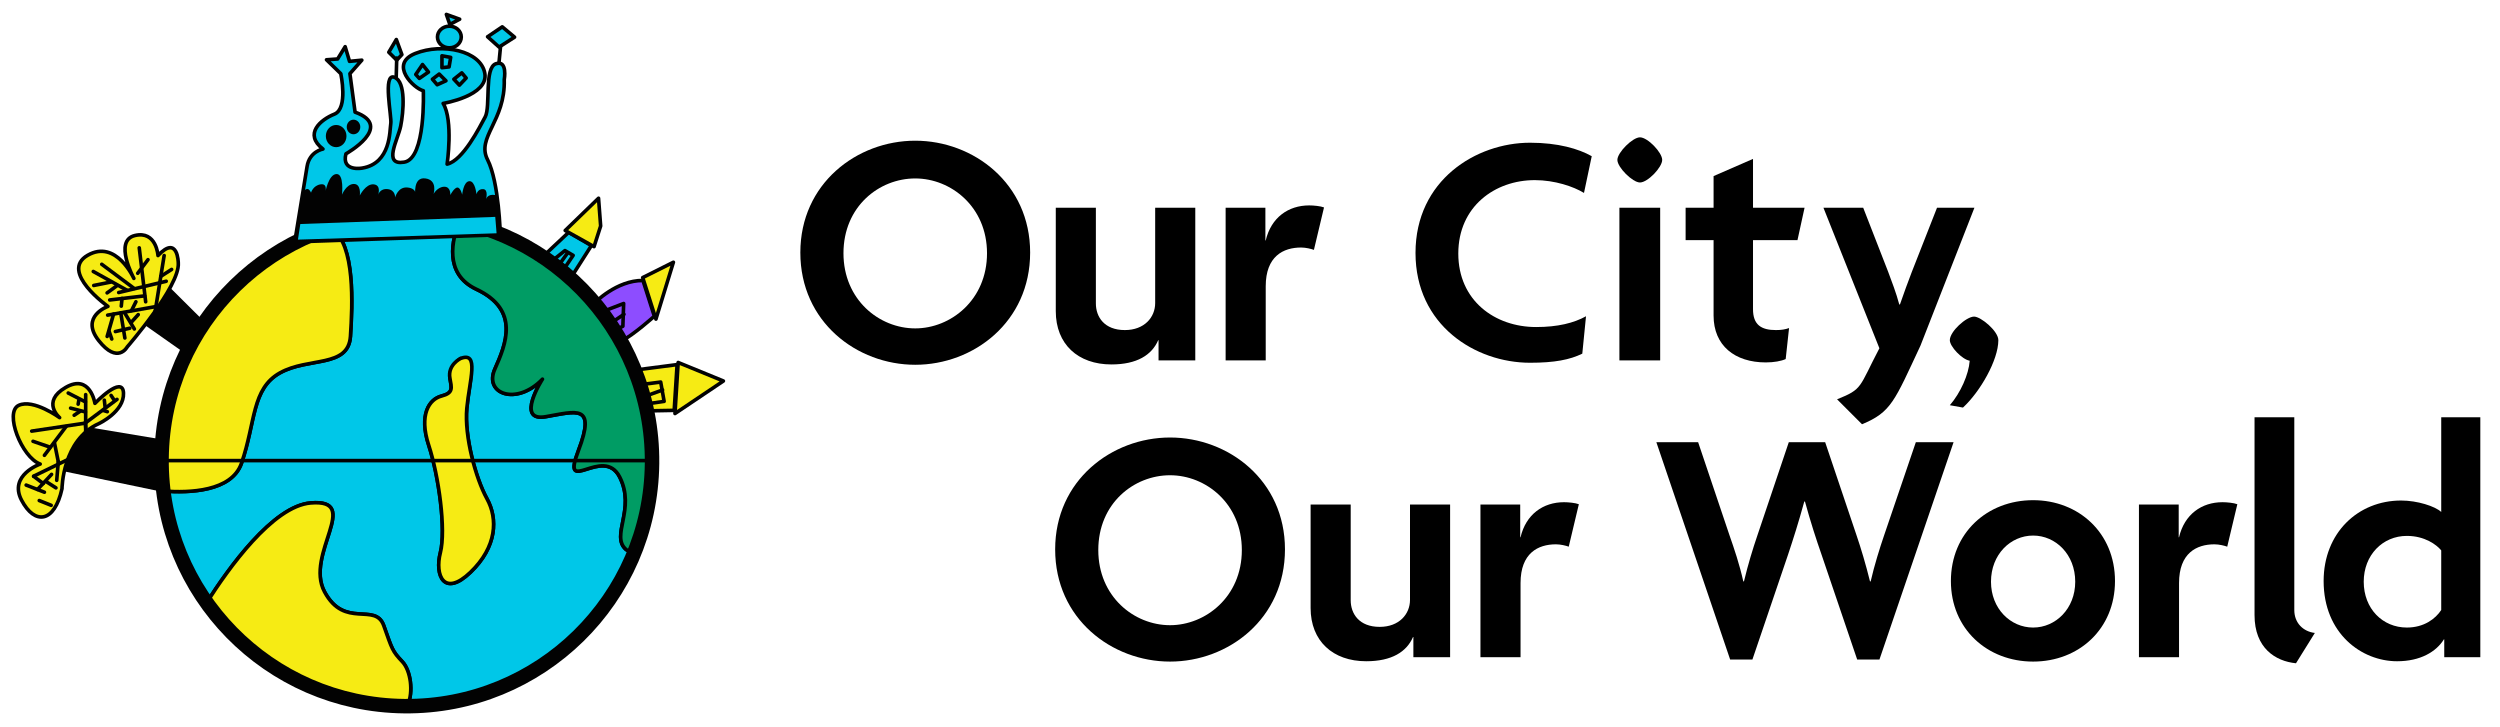 <?xml version="1.0" encoding="utf-8"?>
<!-- Generator: Adobe Illustrator 22.1.0, SVG Export Plug-In . SVG Version: 6.00 Build 0)  -->
<svg version="1.1" id="Layer_1" xmlns="http://www.w3.org/2000/svg" xmlns:xlink="http://www.w3.org/1999/xlink" x="0px" y="0px"
	 viewBox="0 0 431.536 125.544" enable-background="new 0 0 431.536 125.544" xml:space="preserve">
<g>
	<polygon fill="#020202" points="28.558,48.855 35.694,55.947 33.212,61.887 23.948,55.371 	"/>
	<path fill="#F6EB14" d="M21.953,59.892c0,0,9.131-10.505,8.821-14.495
		c0,0-0.044-4.964-3.502-1.285c0,0-0.266-4.344-3.989-3.457
		c-3.723,0.887-0.177,7.402-0.177,7.402s-3.059-6.826-7.979-3.989
		c-4.92,2.837,3.502,8.821,3.502,8.821s-4.876,1.729-1.596,5.895
		C20.313,62.951,21.953,59.892,21.953,59.892"/>
	
		<path fill="none" stroke="#020202" stroke-width="0.623" stroke-linecap="round" stroke-linejoin="round" stroke-miterlimit="10" d="
		M21.953,59.892c0,0,9.131-10.505,8.821-14.495c0,0-0.044-4.964-3.502-1.285
		c0,0-0.266-4.344-3.989-3.457c-3.723,0.887-0.177,7.402-0.177,7.402
		s-3.059-6.826-7.979-3.989c-4.92,2.837,3.502,8.821,3.502,8.821
		s-4.876,1.729-1.596,5.895C20.313,62.951,21.953,59.892,21.953,59.892z"/>
	<polygon fill="#020202" points="29.856,76.175 13.191,73.39 10.269,81.197 28.669,85.033 	"/>
	<path fill="#00C7E8" d="M109.657,94.305c-0.59,0.69-1.135,0.941-1.593,0.544
		c-2.739-2.374,1.735-6.94-1.096-12.51c-2.831-5.57-10.227,3.561-7.122-4.566
		c3.105-8.127-0.365-6.757-5.661-5.844c-5.296,0.913-0.548-6.483-0.548-6.483
		c-4.474,4.657-10.136,2.557-8.218-1.735c1.917-4.292,4.383-10.227-3.196-13.788
		c-5.715-2.685-4.109-8.744-2.974-11.563c-2.939-0.648-5.991-0.993-9.125-0.993
		c-4.652,0-9.127,0.755-13.312,2.146h0.483c4.018,2.648,3.561,13.058,3.196,18.536
		c-0.365,5.479-7.214,3.561-12.145,6.3c-4.931,2.739-4.2,8.492-6.666,15.614
		c-1.698,4.904-9.024,5.133-13.422,4.799c0.874,7.095,3.508,13.646,7.455,19.199
		c3.676-5.787,11.388-16.616,17.929-17.15c8.949-0.73-1.096,8.857,2.374,15.34
		c3.47,6.483,8.766,1.735,10.227,5.844c1.461,4.109,1.461,4.383,3.196,6.209
		c1.46,1.537,1.95,5.208,0.925,7.53
		C88.37,121.636,103.702,110.257,109.657,94.305 M81.219,98.775
		c-4.566,4.383-6.209,0.548-5.205-3.379c1.004-3.926-0.274-13.24-2.009-18.536
		c-1.735-5.296,0.091-7.944,2.192-8.492c2.1-0.548,1.735-1.37,1.461-3.105
		c-0.274-1.735,1.826-3.378,1.826-3.378c2.922,0.639,1.552,3.744,1.096,8.583
		c-0.457,4.84,1.552,12.145,3.47,15.614
		C85.967,89.553,85.784,94.392,81.219,98.775"/>
	
		<path fill="none" stroke="#020202" stroke-width="0.623" stroke-linecap="round" stroke-linejoin="round" stroke-miterlimit="10" d="
		M109.657,94.305c-0.59,0.69-1.135,0.941-1.593,0.544
		c-2.739-2.374,1.735-6.94-1.096-12.51c-2.831-5.57-10.227,3.561-7.122-4.566
		c3.105-8.127-0.365-6.757-5.661-5.844c-5.296,0.913-0.548-6.483-0.548-6.483
		c-4.474,4.657-10.136,2.557-8.218-1.735c1.917-4.292,4.383-10.227-3.196-13.788
		c-5.715-2.685-4.109-8.744-2.974-11.563c-2.939-0.648-5.991-0.993-9.125-0.993
		c-4.652,0-9.127,0.755-13.312,2.146h0.483c4.018,2.648,3.561,13.058,3.196,18.536
		c-0.365,5.479-7.214,3.561-12.145,6.3c-4.931,2.739-4.2,8.492-6.666,15.614
		c-1.698,4.904-9.024,5.133-13.422,4.799c0.874,7.095,3.508,13.646,7.455,19.199
		c3.676-5.787,11.388-16.616,17.929-17.15c8.949-0.73-1.096,8.857,2.374,15.34
		c3.47,6.483,8.766,1.735,10.227,5.844c1.461,4.109,1.461,4.383,3.196,6.209
		c1.46,1.537,1.95,5.208,0.925,7.53
		C88.37,121.636,103.702,110.257,109.657,94.305z M81.219,98.775
		c-4.566,4.383-6.209,0.548-5.205-3.379c1.004-3.926-0.274-13.24-2.009-18.536
		c-1.735-5.296,0.091-7.944,2.192-8.492c2.1-0.548,1.735-1.37,1.461-3.105
		c-0.274-1.735,1.826-3.378,1.826-3.378c2.922,0.639,1.552,3.744,1.096,8.583
		c-0.457,4.84,1.552,12.145,3.47,15.614
		C85.967,89.553,85.784,94.392,81.219,98.775z"/>
	<path fill="#F6EB14" d="M41.681,79.965c2.466-7.122,1.735-12.875,6.666-15.614
		c4.931-2.739,11.779-0.822,12.144-6.3c0.365-5.479,0.822-15.888-3.196-18.536
		H56.812c-16.775,5.575-28.874,21.394-28.874,40.04
		c0,1.764,0.11,3.503,0.32,5.21C32.657,85.098,39.983,84.869,41.681,79.965"/>
	
		<path fill="none" stroke="#020202" stroke-width="0.623" stroke-linecap="round" stroke-linejoin="round" stroke-miterlimit="10" d="
		M41.681,79.965c2.466-7.122,1.735-12.875,6.666-15.614
		c4.931-2.739,11.779-0.822,12.144-6.3c0.365-5.479,0.822-15.888-3.196-18.536
		H56.812c-16.775,5.575-28.874,21.394-28.874,40.04
		c0,1.764,0.11,3.503,0.32,5.21C32.657,85.098,39.983,84.869,41.681,79.965z"/>
	<path fill="#009C64" d="M82.223,49.923c7.579,3.561,5.113,9.496,3.196,13.788
		c-1.918,4.292,3.744,6.392,8.218,1.735c0,0-4.748,7.396,0.548,6.483
		c5.296-0.913,8.766-2.283,5.661,5.844c-3.105,8.127,4.292-1.004,7.122,4.566
		c2.831,5.57-1.644,10.136,1.096,12.51c0.458,0.397,1.003,0.146,1.593-0.544
		c1.714-4.592,2.653-9.561,2.653-14.751c0-20.165-14.15-37.023-33.061-41.193
		C78.114,41.179,76.508,47.238,82.223,49.923"/>
	
		<path fill="none" stroke="#020202" stroke-width="0.623" stroke-linecap="round" stroke-linejoin="round" stroke-miterlimit="10" d="
		M82.223,49.923c7.579,3.561,5.113,9.496,3.196,13.788
		c-1.918,4.292,3.744,6.392,8.218,1.735c0,0-4.748,7.396,0.548,6.483
		c5.296-0.913,8.766-2.283,5.661,5.844c-3.105,8.127,4.292-1.004,7.122,4.566
		c2.831,5.57-1.644,10.136,1.096,12.51c0.458,0.397,1.003,0.146,1.593-0.544
		c1.714-4.592,2.653-9.561,2.653-14.751c0-20.165-14.15-37.023-33.061-41.193
		C78.114,41.179,76.508,47.238,82.223,49.923z"/>
	<path fill="#F6EB14" d="M80.579,70.468c0.457-4.84,2.214-9.884-1.096-8.583
		c0,0-2.237,1.096-1.826,3.379c0.311,1.729,0.639,2.557-1.461,3.105
		c-2.1,0.548-3.926,3.196-2.192,8.492c1.735,5.296,3.013,14.61,2.009,18.536
		c-1.004,3.926,0.639,7.762,5.205,3.379s4.748-9.223,2.831-12.692
		C82.132,82.613,80.123,75.308,80.579,70.468"/>
	
		<path fill="none" stroke="#020202" stroke-width="0.623" stroke-linecap="round" stroke-linejoin="round" stroke-miterlimit="10" d="
		M80.579,70.468c0.457-4.84,2.214-9.884-1.096-8.583c0,0-2.237,1.096-1.826,3.379
		c0.311,1.729,0.639,2.557-1.461,3.105c-2.1,0.548-3.926,3.196-2.192,8.492
		c1.735,5.296,3.013,14.61,2.009,18.536c-1.004,3.926,0.639,7.762,5.205,3.379
		s4.748-9.223,2.831-12.692C82.132,82.613,80.123,75.308,80.579,70.468z"/>
	<path fill="#F6EB14" d="M69.439,114.207c-1.735-1.826-1.735-2.1-3.196-6.209
		c-1.461-4.109-6.757,0.639-10.227-5.844c-3.47-6.483,6.574-16.071-2.374-15.34
		c-6.542,0.534-14.253,11.363-17.929,17.15
		c7.645,10.758,20.208,17.777,34.411,17.777c0.08,0,0.16-0.003,0.24-0.003
		C71.389,119.415,70.899,115.744,69.439,114.207"/>
	
		<path fill="none" stroke="#020202" stroke-width="0.623" stroke-linecap="round" stroke-linejoin="round" stroke-miterlimit="10" d="
		M69.439,114.207c-1.735-1.826-1.735-2.1-3.196-6.209
		c-1.461-4.109-6.757,0.639-10.227-5.844c-3.47-6.483,6.574-16.071-2.374-15.34
		c-6.542,0.534-14.253,11.363-17.929,17.15
		c7.645,10.758,20.208,17.777,34.411,17.777c0.08,0,0.16-0.003,0.24-0.003
		C71.389,119.415,70.899,115.744,69.439,114.207z"/>
	
		<line fill="none" stroke="#020202" stroke-width="0.623" stroke-linecap="round" stroke-linejoin="round" stroke-miterlimit="10" x1="27.685" y1="79.508" x2="112.455" y2="79.508"/>
	<polyline fill="#00C7E8" points="93.591,44.399 98.157,40.107 102.083,42.39 98.477,48.051 	"/>
	
		<polyline fill="none" stroke="#020202" stroke-width="0.623" stroke-linecap="round" stroke-linejoin="round" stroke-miterlimit="10" points="
		93.591,44.399 98.157,40.107 102.083,42.39 98.477,48.051 	"/>
	
		<polyline fill="none" stroke="#020202" stroke-width="0.623" stroke-linecap="round" stroke-linejoin="round" stroke-miterlimit="10" points="
		95.007,45.266 97.518,43.257 98.933,44.079 97.061,46.864 	"/>
	
		<line fill="none" stroke="#020202" stroke-width="0.623" stroke-linecap="round" stroke-linejoin="round" stroke-miterlimit="10" x1="97.974" y1="43.668" x2="96.194" y2="46.134"/>
	<polygon fill="#F6EB14" points="97.563,39.788 103.316,34.218 103.681,39.011 102.54,42.573 	"/>
	
		<polygon fill="none" stroke="#020202" stroke-width="0.623" stroke-linecap="round" stroke-linejoin="round" stroke-miterlimit="10" points="
		97.563,39.788 103.316,34.218 103.681,39.011 102.54,42.573 	"/>
	<path fill="#8D4DFF" d="M102.631,52.297c0,0,3.789-3.926,8.355-3.881l1.647,5.171
		l0.316,0.993c0,0-3.652,3.287-5.707,4.292
		C107.242,58.872,104.457,53.986,102.631,52.297"/>
	
		<path fill="none" stroke="#020202" stroke-width="0.623" stroke-linecap="round" stroke-linejoin="round" stroke-miterlimit="10" d="
		M102.631,52.297c0,0,3.789-3.926,8.355-3.881l1.647,5.171l0.316,0.993
		c0,0-3.652,3.287-5.707,4.292C107.242,58.872,104.457,53.986,102.631,52.297z"/>
	<polygon fill="#F6EB14" points="116.237,45.266 113.223,55.082 110.941,47.914 	"/>
	
		<polygon fill="none" stroke="#020202" stroke-width="0.623" stroke-linecap="round" stroke-linejoin="round" stroke-miterlimit="10" points="
		116.237,45.266 113.223,55.082 110.941,47.914 	"/>
	<polygon fill="#F6EB14" points="117.059,62.57 116.511,71.381 124.866,65.766 	"/>
	
		<polygon fill="none" stroke="#020202" stroke-width="0.623" stroke-linecap="round" stroke-linejoin="round" stroke-miterlimit="10" points="
		117.059,62.57 116.511,71.381 124.866,65.766 	"/>
	<polyline fill="#F6EB14" points="109.525,63.894 116.876,62.935 116.374,70.834 111.671,70.925 	
		"/>
	
		<polyline fill="none" stroke="#020202" stroke-width="0.623" stroke-linecap="round" stroke-linejoin="round" stroke-miterlimit="10" points="
		109.525,63.894 116.876,62.935 116.374,70.834 111.671,70.925 	"/>
	
		<polyline fill="none" stroke="#020202" stroke-width="0.623" stroke-linecap="round" stroke-linejoin="round" stroke-miterlimit="10" points="
		110.53,66.405 114.045,65.948 114.639,69.281 111.534,69.738 	"/>
	
		<line fill="none" stroke="#020202" stroke-width="0.623" stroke-linecap="round" stroke-linejoin="round" stroke-miterlimit="10" x1="114.365" y1="67.318" x2="111.078" y2="68.505"/>
	
		<polyline fill="none" stroke="#020202" stroke-width="0.623" stroke-linecap="round" stroke-linejoin="round" stroke-miterlimit="10" points="
		104.092,53.758 107.653,52.389 107.516,56.315 106.284,56.954 	"/>
	
		<line fill="none" stroke="#020202" stroke-width="0.623" stroke-linecap="round" stroke-linejoin="round" stroke-miterlimit="10" x1="107.699" y1="54.26" x2="105.507" y2="55.721"/>
	
		<ellipse transform="matrix(0.01 -1 1 0.01 -10.046 148.979)" fill="none" stroke="#020202" stroke-width="2.5" stroke-linecap="round" stroke-linejoin="round" stroke-miterlimit="10" cx="70.215" cy="79.563" rx="42.332" ry="42.332"/>
	<path fill="#F6EB14" d="M10.703,84.348c0,0,0.068-8.424,6.369-11.231
		c0,0,4.383-2.054,4.246-5.273c-0.137-3.219-4.931,1.781-4.931,1.781
		s-0.822-5.205-5.068-2.739c-4.246,2.466-1.027,5.205-1.027,5.205
		s-4.52-3.287-7.054-2.123C0.704,71.13,3.717,78.938,6.936,80.102
		c0,0-5.479,1.917-3.219,6.232C5.978,90.648,9.402,90.306,10.703,84.348"/>
	
		<path fill="none" stroke="#020202" stroke-width="0.623" stroke-linecap="round" stroke-linejoin="round" stroke-miterlimit="10" d="
		M10.703,84.348c0,0,0.068-8.424,6.369-11.231c0,0,4.383-2.054,4.246-5.273
		c-0.137-3.219-4.931,1.781-4.931,1.781s-0.822-5.205-5.068-2.739
		c-4.246,2.466-1.027,5.205-1.027,5.205s-4.52-3.287-7.054-2.123
		C0.704,71.13,3.717,78.938,6.936,80.102c0,0-5.479,1.917-3.219,6.232
		C5.978,90.648,9.402,90.306,10.703,84.348z"/>
	
		<line fill="none" stroke="#020202" stroke-width="0.623" stroke-linecap="round" stroke-linejoin="round" stroke-miterlimit="10" x1="5.475" y1="74.418" x2="14.652" y2="73.048"/>
	
		<line fill="none" stroke="#020202" stroke-width="0.623" stroke-linecap="round" stroke-linejoin="round" stroke-miterlimit="10" x1="12.187" y1="70.446" x2="14.744" y2="71.108"/>
	
		<line fill="none" stroke="#020202" stroke-width="0.623" stroke-linecap="round" stroke-linejoin="round" stroke-miterlimit="10" x1="12.803" y1="71.678" x2="13.83" y2="70.993"/>
	
		<line fill="none" stroke="#020202" stroke-width="0.623" stroke-linecap="round" stroke-linejoin="round" stroke-miterlimit="10" x1="11.776" y1="67.843" x2="14.744" y2="69.373"/>
	
		<line fill="none" stroke="#020202" stroke-width="0.623" stroke-linecap="round" stroke-linejoin="round" stroke-miterlimit="10" x1="14.789" y1="68.117" x2="14.789" y2="74.966"/>
	
		<line fill="none" stroke="#020202" stroke-width="0.623" stroke-linecap="round" stroke-linejoin="round" stroke-miterlimit="10" x1="13.488" y1="69.761" x2="13.625" y2="69.007"/>
	
		<line fill="none" stroke="#020202" stroke-width="0.623" stroke-linecap="round" stroke-linejoin="round" stroke-miterlimit="10" x1="20.199" y1="68.939" x2="14.817" y2="72.956"/>
	
		<line fill="none" stroke="#020202" stroke-width="0.623" stroke-linecap="round" stroke-linejoin="round" stroke-miterlimit="10" x1="18.008" y1="69.076" x2="18.145" y2="70.309"/>
	
		<line fill="none" stroke="#020202" stroke-width="0.623" stroke-linecap="round" stroke-linejoin="round" stroke-miterlimit="10" x1="19.172" y1="68.254" x2="19.72" y2="69.076"/>
	
		<line fill="none" stroke="#020202" stroke-width="0.623" stroke-linecap="round" stroke-linejoin="round" stroke-miterlimit="10" x1="18.521" y1="71.062" x2="17.742" y2="70.828"/>
	
		<line fill="none" stroke="#020202" stroke-width="0.623" stroke-linecap="round" stroke-linejoin="round" stroke-miterlimit="10" x1="14.858" y1="74.555" x2="14.721" y2="72.911"/>
	
		<line fill="none" stroke="#020202" stroke-width="0.623" stroke-linecap="round" stroke-linejoin="round" stroke-miterlimit="10" x1="5.795" y1="82.202" x2="13.762" y2="78.321"/>
	
		<line fill="none" stroke="#020202" stroke-width="0.623" stroke-linecap="round" stroke-linejoin="round" stroke-miterlimit="10" x1="9.79" y1="82.91" x2="10.064" y2="79.691"/>
	
		<line fill="none" stroke="#020202" stroke-width="0.623" stroke-linecap="round" stroke-linejoin="round" stroke-miterlimit="10" x1="7.667" y1="84.964" x2="4.516" y2="83.731"/>
	
		<line fill="none" stroke="#020202" stroke-width="0.623" stroke-linecap="round" stroke-linejoin="round" stroke-miterlimit="10" x1="8.9" y1="81.882" x2="6.48" y2="84.485"/>
	
		<line fill="none" stroke="#020202" stroke-width="0.623" stroke-linecap="round" stroke-linejoin="round" stroke-miterlimit="10" x1="5.818" y1="82.225" x2="7.461" y2="83.457"/>
	
		<line fill="none" stroke="#020202" stroke-width="0.623" stroke-linecap="round" stroke-linejoin="round" stroke-miterlimit="10" x1="9.653" y1="84.211" x2="7.941" y2="83.115"/>
	
		<line fill="none" stroke="#020202" stroke-width="0.623" stroke-linecap="round" stroke-linejoin="round" stroke-miterlimit="10" x1="8.831" y1="87.224" x2="6.777" y2="86.402"/>
	
		<line fill="none" stroke="#020202" stroke-width="0.623" stroke-linecap="round" stroke-linejoin="round" stroke-miterlimit="10" x1="11.411" y1="73.619" x2="7.667" y2="78.595"/>
	
		<line fill="none" stroke="#020202" stroke-width="0.623" stroke-linecap="round" stroke-linejoin="round" stroke-miterlimit="10" x1="5.704" y1="76.175" x2="8.626" y2="77.18"/>
	
		<line fill="none" stroke="#020202" stroke-width="0.623" stroke-linecap="round" stroke-linejoin="round" stroke-miterlimit="10" x1="10.087" y1="79.828" x2="9.402" y2="76.449"/>
	
		<line fill="none" stroke="#020202" stroke-width="0.623" stroke-linecap="round" stroke-linejoin="round" stroke-miterlimit="10" x1="17.565" y1="45.619" x2="23.15" y2="49.786"/>
	
		<line fill="none" stroke="#020202" stroke-width="0.623" stroke-linecap="round" stroke-linejoin="round" stroke-miterlimit="10" x1="28.691" y1="48.545" x2="20.49" y2="50.495"/>
	
		<line fill="none" stroke="#020202" stroke-width="0.623" stroke-linecap="round" stroke-linejoin="round" stroke-miterlimit="10" x1="21.909" y1="50.096" x2="16.102" y2="46.86"/>
	
		<line fill="none" stroke="#020202" stroke-width="0.623" stroke-linecap="round" stroke-linejoin="round" stroke-miterlimit="10" x1="16.183" y1="49.276" x2="19.064" y2="48.7"/>
	
		<line fill="none" stroke="#020202" stroke-width="0.623" stroke-linecap="round" stroke-linejoin="round" stroke-miterlimit="10" x1="18.49" y1="50.555" x2="20.13" y2="49.359"/>
	
		<line fill="none" stroke="#020202" stroke-width="0.623" stroke-linecap="round" stroke-linejoin="round" stroke-miterlimit="10" x1="18.939" y1="51.78" x2="24.967" y2="51.071"/>
	
		<line fill="none" stroke="#020202" stroke-width="0.623" stroke-linecap="round" stroke-linejoin="round" stroke-miterlimit="10" x1="24.036" y1="42.782" x2="25.145" y2="52.091"/>
	
		<line fill="none" stroke="#020202" stroke-width="0.623" stroke-linecap="round" stroke-linejoin="round" stroke-miterlimit="10" x1="23.771" y1="47.171" x2="25.544" y2="44.821"/>
	
		<line fill="none" stroke="#020202" stroke-width="0.623" stroke-linecap="round" stroke-linejoin="round" stroke-miterlimit="10" x1="28.336" y1="44.112" x2="26.671" y2="54.42"/>
	
		<line fill="none" stroke="#020202" stroke-width="0.623" stroke-linecap="round" stroke-linejoin="round" stroke-miterlimit="10" x1="29.622" y1="46.506" x2="27.76" y2="47.702"/>
	
		<line fill="none" stroke="#020202" stroke-width="0.623" stroke-linecap="round" stroke-linejoin="round" stroke-miterlimit="10" x1="28.657" y1="52.605" x2="18.584" y2="54.396"/>
	
		<line fill="none" stroke="#020202" stroke-width="0.623" stroke-linecap="round" stroke-linejoin="round" stroke-miterlimit="10" x1="19.604" y1="54.218" x2="18.496" y2="58.075"/>
	
		<line fill="none" stroke="#020202" stroke-width="0.623" stroke-linecap="round" stroke-linejoin="round" stroke-miterlimit="10" x1="19.294" y1="58.518" x2="18.85" y2="57.233"/>
	
		<line fill="none" stroke="#020202" stroke-width="0.623" stroke-linecap="round" stroke-linejoin="round" stroke-miterlimit="10" x1="20.845" y1="53.997" x2="21.554" y2="58.341"/>
	
		<line fill="none" stroke="#020202" stroke-width="0.623" stroke-linecap="round" stroke-linejoin="round" stroke-miterlimit="10" x1="19.914" y1="57.233" x2="22.396" y2="56.656"/>
	
		<line fill="none" stroke="#020202" stroke-width="0.623" stroke-linecap="round" stroke-linejoin="round" stroke-miterlimit="10" x1="21.51" y1="53.997" x2="23.194" y2="56.789"/>
	
		<line fill="none" stroke="#020202" stroke-width="0.623" stroke-linecap="round" stroke-linejoin="round" stroke-miterlimit="10" x1="23.859" y1="54.307" x2="22.618" y2="55.681"/>
	
		<line fill="none" stroke="#020202" stroke-width="0.623" stroke-linecap="round" stroke-linejoin="round" stroke-miterlimit="10" x1="23.46" y1="52.091" x2="22.707" y2="53.598"/>
	
		<line fill="none" stroke="#020202" stroke-width="0.623" stroke-linecap="round" stroke-linejoin="round" stroke-miterlimit="10" x1="20.934" y1="52.844" x2="21.067" y2="51.515"/>
	<path fill="#00C7E8" d="M50.88,41.751l35.475-1.233c0,0-0.205-9.04-2.191-12.943
		c-1.986-3.904,3.082-6.643,2.876-13.834c0,0,0.617-3.424-1.438-2.739
		c-2.054,0.685-0.89,7.396-1.849,9.177c-0.959,1.78-3.835,7.533-6.575,8.15
		c0,0,1.096-7.533-0.685-10.478c0,0,7.876-1.301,7.191-5.205
		c-0.685-3.904-7.328-5.273-11.985-3.424c-4.657,1.849-0.205,6.095,1.37,6.438
		c0,0,0.479,11.711-3.287,12.327c-3.766,0.616-1.096-3.835-0.616-6.232
		c0.479-2.397,0.959-7.67-1.096-8.424c-2.054-0.753-0.411,6.848-0.616,8.013
		c-0.205,1.164,0.068,6.848-4.931,7.67c0,0-3.63,0.685-2.808-2.466
		c0,0,8.424-4.725,1.575-7.191l-0.89-6.643l2.055-2.328l-2.123,0.205l-0.753-2.534
		l-1.301,2.123l-1.918,0.137l2.466,2.397c0,0,1.301,6.027-1.096,6.985
		c-2.397,0.959-5.342,3.424-1.986,6.026c0,0-2.328,0.411-2.739,3.013
		C52.592,31.341,50.88,41.751,50.88,41.751"/>
	
		<path fill="none" stroke="#020202" stroke-width="0.623" stroke-linecap="round" stroke-linejoin="round" stroke-miterlimit="10" d="
		M50.88,41.751l35.475-1.233c0,0-0.205-9.04-2.191-12.943
		c-1.986-3.904,3.082-6.643,2.876-13.834c0,0,0.617-3.424-1.438-2.739
		c-2.054,0.685-0.89,7.396-1.849,9.177c-0.959,1.78-3.835,7.533-6.575,8.15
		c0,0,1.096-7.533-0.685-10.478c0,0,7.876-1.301,7.191-5.205
		c-0.685-3.904-7.328-5.273-11.985-3.424c-4.657,1.849-0.205,6.095,1.37,6.438
		c0,0,0.479,11.711-3.287,12.327c-3.766,0.616-1.096-3.835-0.616-6.232
		c0.479-2.397,0.959-7.67-1.096-8.424c-2.054-0.753-0.411,6.848-0.616,8.013
		c-0.205,1.164,0.068,6.848-4.931,7.67c0,0-3.63,0.685-2.808-2.466
		c0,0,8.424-4.725,1.575-7.191l-0.89-6.643l2.055-2.328l-2.123,0.205l-0.753-2.534
		l-1.301,2.123l-1.918,0.137l2.466,2.397c0,0,1.301,6.027-1.096,6.985
		c-2.397,0.959-5.342,3.424-1.986,6.026c0,0-2.328,0.411-2.739,3.013
		C52.592,31.341,50.88,41.751,50.88,41.751z"/>
	<path fill="#00C7E8" d="M79.621,6.388c0,1.032-0.92,1.869-2.054,1.869
		c-1.135,0-2.055-0.837-2.055-1.869c0-1.032,0.92-1.869,2.055-1.869
		C78.701,4.518,79.621,5.355,79.621,6.388"/>
	
		<path fill="none" stroke="#020202" stroke-width="0.623" stroke-linecap="round" stroke-linejoin="round" stroke-miterlimit="10" d="
		M79.621,6.388c0,1.032-0.92,1.869-2.054,1.869c-1.135,0-2.055-0.837-2.055-1.869
		c0-1.032,0.92-1.869,2.055-1.869C78.701,4.518,79.621,5.355,79.621,6.388z"/>
	
		<line fill="none" stroke="#020202" stroke-width="0.623" stroke-linecap="round" stroke-linejoin="round" stroke-miterlimit="10" x1="86.149" y1="10.659" x2="86.423" y2="7.783"/>
	<polygon fill="#00C7E8" points="86.697,4.632 84.163,6.344 86.149,8.125 88.82,6.413 	"/>
	
		<polygon fill="none" stroke="#020202" stroke-width="0.623" stroke-linecap="round" stroke-linejoin="round" stroke-miterlimit="10" points="
		86.697,4.632 84.163,6.344 86.149,8.125 88.82,6.413 	"/>
	<polygon fill="#00C7E8" points="77.05,2.489 77.645,4.217 79.344,3.316 	"/>
	
		<polygon fill="none" stroke="#020202" stroke-width="0.623" stroke-linecap="round" stroke-linejoin="round" stroke-miterlimit="10" points="
		77.05,2.489 77.645,4.217 79.344,3.316 	"/>
	<polygon fill="#00C7E8" points="68.412,6.824 67.111,9.015 68.481,10.385 69.371,9.426 	"/>
	
		<polygon fill="none" stroke="#020202" stroke-width="0.623" stroke-linecap="round" stroke-linejoin="round" stroke-miterlimit="10" points="
		68.412,6.824 67.111,9.015 68.481,10.385 69.371,9.426 	"/>
	<polygon fill="#00C7E8" points="72.932,11.138 71.768,12.85 72.384,13.535 73.959,12.44 	"/>
	
		<polygon fill="none" stroke="#020202" stroke-width="0.623" stroke-linecap="round" stroke-linejoin="round" stroke-miterlimit="10" points="
		72.932,11.138 71.768,12.85 72.384,13.535 73.959,12.44 	"/>
	<polygon fill="#00C7E8" points="76.288,9.632 76.288,11.686 77.52,11.549 77.794,9.906 	"/>
	
		<polygon fill="none" stroke="#020202" stroke-width="0.623" stroke-linecap="round" stroke-linejoin="round" stroke-miterlimit="10" points="
		76.288,9.632 76.288,11.686 77.52,11.549 77.794,9.906 	"/>
	<polygon fill="#00C7E8" points="75.808,12.782 74.644,13.672 75.466,14.631 76.973,13.946 	"/>
	
		<polygon fill="none" stroke="#020202" stroke-width="0.623" stroke-linecap="round" stroke-linejoin="round" stroke-miterlimit="10" points="
		75.808,12.782 74.644,13.672 75.466,14.631 76.973,13.946 	"/>
	<polygon fill="#00C7E8" points="79.712,12.577 78.342,13.672 79.301,14.7 80.465,13.467 	"/>
	
		<polygon fill="none" stroke="#020202" stroke-width="0.623" stroke-linecap="round" stroke-linejoin="round" stroke-miterlimit="10" points="
		79.712,12.577 78.342,13.672 79.301,14.7 80.465,13.467 	"/>
	<path fill="#020202" d="M52.181,33.396c0,0,0.822-1.644,1.507-0.137
		c0,0,0.342-1.233,1.644-1.438c1.301-0.205,0.822,1.37,0.822,1.37
		s0.548-3.082,1.917-3.15c1.37-0.068,0.959,3.561,0.959,3.561
		s0.753-1.849,2.054-1.849c1.301,0,1.027,1.986,1.027,1.986
		s1.027-2.054,2.397-1.917c1.37,0.137,0.753,1.849,0.753,1.849
		s0.274-1.164,1.644-1.027c1.37,0.137,1.301,1.438,1.301,1.438
		s0.479-1.917,2.191-1.712c1.712,0.205,1.301,1.438,1.301,1.438
		s-0.48-3.287,1.712-3.013c2.191,0.274,1.438,2.671,1.438,2.671
		s0.685-1.233,1.849-1.233c1.164,0,1.027,1.438,1.027,1.438
		s0.685-1.301,1.233-1.301c0.548,0,0.822,1.233,0.822,1.233
		s0.205-2.26,1.233-2.328c1.027-0.068,1.233,2.26,1.233,2.26
		s0.205-0.959,1.164-0.89c0.959,0.068,0.479,1.78,0.479,1.78
		s0.205-1.027,1.644-0.753l0.297,0.046l0.525,6.803l-35.475,1.233L52.181,33.396z"
		/>
	<path fill="#020202" d="M59.806,23.488c0,1.059-0.797,1.917-1.781,1.917
		c-0.983,0-1.781-0.859-1.781-1.917c0-1.059,0.797-1.917,1.781-1.917
		C59.009,21.571,59.806,22.429,59.806,23.488"/>
	
		<line fill="none" stroke="#020202" stroke-width="0.623" stroke-linecap="round" stroke-linejoin="round" stroke-miterlimit="10" x1="68.481" y1="10.02" x2="68.389" y2="13.444"/>
	<path fill="#020202" d="M62.191,21.917c0,0.696-0.524,1.26-1.17,1.26
		c-0.646,0-1.17-0.564-1.17-1.26c0-0.696,0.524-1.26,1.17-1.26
		C61.667,20.658,62.191,21.222,62.191,21.917"/>
	<polygon fill="#00C7E8" points="51.839,38.669 51.428,41.363 85.716,40.267 85.487,37.436 	"/>
</g>
<g>
	<path d="M157.984,62.966c-10.063,0-19.834-7.387-19.834-19.368
		c0-11.923,9.771-19.311,19.834-19.311c10.063,0,19.834,7.387,19.834,19.311
		C177.817,55.58,168.046,62.966,157.984,62.966z M157.984,30.802
		c-6.224,0-12.389,4.828-12.389,12.912c0,8.027,6.165,12.971,12.389,12.971
		c6.107,0,12.389-4.886,12.389-12.971C170.372,35.688,164.149,30.802,157.984,30.802z"
		/>
	<path d="M199.982,62.21v-3.49h-0.058c-1.105,2.559-3.664,4.188-8.084,4.188
		c-5.758,0-9.597-3.49-9.597-9.19V35.862h6.921v16.519
		c0,2.326,1.455,4.594,5.002,4.594c3.374,0,5.234-2.21,5.234-4.653V35.862h6.923
		v26.349H199.982z"/>
	<path d="M226.8,43.133c-0.466-0.174-1.395-0.407-2.211-0.407
		c-3.082,0-6.107,1.513-6.107,6.689v12.796h-6.921V35.862h6.863v5.642h0.058
		c0.931-3.955,3.898-6.049,7.503-6.049c0.756,0,1.977,0.117,2.559,0.35
		L226.8,43.133z"/>
	<path d="M273.42,33.303c-1.804-1.105-5.061-2.211-8.493-2.211
		c-6.863,0-13.203,4.538-13.203,12.68c0,8.085,6.282,12.68,13.437,12.68
		c3.723,0,6.514-0.698,8.608-1.861l-0.641,6.456
		c-2.151,1.047-4.769,1.57-9.015,1.57c-9.422,0-19.775-6.456-19.775-18.961
		c0-12.564,10.47-19.02,19.775-19.02c4.827,0,8.376,1.047,10.644,2.326
		L273.42,33.303z"/>
	<path d="M283.081,31.5c-1.28,0-3.898-2.617-3.898-3.897
		c0-1.279,2.618-3.897,3.898-3.897c1.337,0,3.838,2.618,3.838,3.897
		C286.919,28.883,284.417,31.5,283.081,31.5z M279.532,62.21V35.862h7.038v26.349
		H279.532z"/>
	<path d="M310.272,41.446h-7.677v11.924c0,2.675,1.395,3.606,3.954,3.606
		c0.931,0,1.628-0.116,2.269-0.349l-0.582,5.351
		c-0.756,0.349-2.036,0.581-3.432,0.581c-5.351,0-9.015-2.908-9.015-8.085V41.446
		h-4.827v-5.584h4.827v-5.467l6.806-2.967v8.434h8.898L310.272,41.446z"/>
	<path d="M331.505,59.651c-4.488,9.589-5.036,11.487-10.095,13.581l-4.305-4.305
		c4.478-1.803,3.719-1.962,7.305-8.811l-9.656-24.255h6.863l4.305,11.051
		c0.581,1.57,1.397,3.664,1.919,5.642h0.117
		c0.639-1.861,1.453-4.072,2.036-5.584l4.362-11.11h6.457L331.505,59.651z"/>
	<path d="M338.837,70.354l-2.269-0.407c1.862-2.152,3.257-5.293,3.432-7.678
		c-1.338-0.233-3.432-2.443-3.432-3.548c0-1.513,2.85-4.071,4.188-4.071
		c1.163,0,4.188,2.5,4.188,4.071C344.943,62.152,341.803,67.62,338.837,70.354z"/>
	<g>
		<path d="M201.97,114.199c-10.063,0-19.834-7.387-19.834-19.368
			c0-11.923,9.771-19.311,19.834-19.311s19.834,7.387,19.834,19.311
			C221.803,106.812,212.032,114.199,201.97,114.199z M201.97,82.035
			c-6.224,0-12.389,4.828-12.389,12.912c0,8.027,6.165,12.971,12.389,12.971
			c6.107,0,12.389-4.886,12.389-12.971C214.358,86.92,208.135,82.035,201.97,82.035z
			"/>
		<path d="M243.969,113.443v-3.49h-0.058c-1.105,2.559-3.664,4.188-8.084,4.188
			c-5.758,0-9.597-3.49-9.597-9.19V87.094h6.921v16.519
			c0,2.326,1.455,4.594,5.002,4.594c3.374,0,5.234-2.21,5.234-4.653V87.094h6.923
			v26.349H243.969z"/>
		<path d="M270.786,94.365c-0.466-0.174-1.395-0.407-2.211-0.407
			c-3.082,0-6.107,1.513-6.107,6.689v12.796h-6.921V87.094h6.863v5.642h0.058
			c0.931-3.955,3.898-6.049,7.503-6.049c0.756,0,1.977,0.117,2.56,0.35
			L270.786,94.365z"/>
		<path d="M324.417,113.85h-3.839l-6.165-18.147c-0.931-2.675-1.862-5.526-2.85-9.132
			h-0.117c-0.988,3.606-1.919,6.514-2.791,9.132l-6.165,18.147h-3.839
			L285.912,76.334h7.211l5.409,16.054c0.814,2.327,1.745,5.06,2.386,7.968h0.115
			c0.699-2.908,1.513-5.584,2.328-7.968l5.409-16.054h6.28l5.409,16.054
			c0.757,2.21,1.629,5.118,2.328,7.968h0.115
			c0.641-2.791,1.572-5.758,2.328-7.968l5.468-16.054h6.514L324.417,113.85z"/>
		<path d="M350.944,114.199c-7.91,0-14.191-5.641-14.191-13.901
			c0-8.318,6.28-13.96,14.191-13.96c7.852,0,14.134,5.642,14.134,13.96
			C365.079,108.557,358.855,114.199,350.944,114.199z M350.944,92.446
			c-3.896,0-7.27,3.257-7.27,7.968c0,4.653,3.374,7.91,7.27,7.91
			c3.898,0,7.271-3.258,7.271-7.91C358.216,95.703,354.842,92.446,350.944,92.446z"/>
		<path d="M384.452,94.365c-0.466-0.174-1.395-0.407-2.211-0.407
			c-3.082,0-6.107,1.513-6.107,6.689v12.796h-6.921V87.094h6.863v5.642h0.058
			c0.931-3.955,3.898-6.049,7.503-6.049c0.756,0,1.977,0.117,2.56,0.35
			L384.452,94.365z"/>
		<path d="M396.32,114.49c-3.547-0.349-7.155-2.617-7.155-8.318V72.03h6.864v33.27
			c0,2.268,1.57,3.722,3.547,3.955L396.32,114.49z"/>
		<path d="M421.913,113.443v-3.083h-0.058c-1.337,2.152-4.071,3.781-8.084,3.781
			c-6.107,0-12.679-4.769-12.679-13.843c0-8.318,5.932-13.901,13.377-13.901
			c2.793,0,5.875,0.989,6.923,1.977V72.03h6.746v41.413H421.913z M421.391,95.005
			c-0.814-0.989-2.851-2.501-5.933-2.501c-4.188,0-7.445,3.315-7.445,7.91
			c0,4.653,3.257,7.91,7.445,7.91c2.967,0,4.944-1.513,5.933-3.025V95.005z"/>
	</g>
</g>
</svg>
